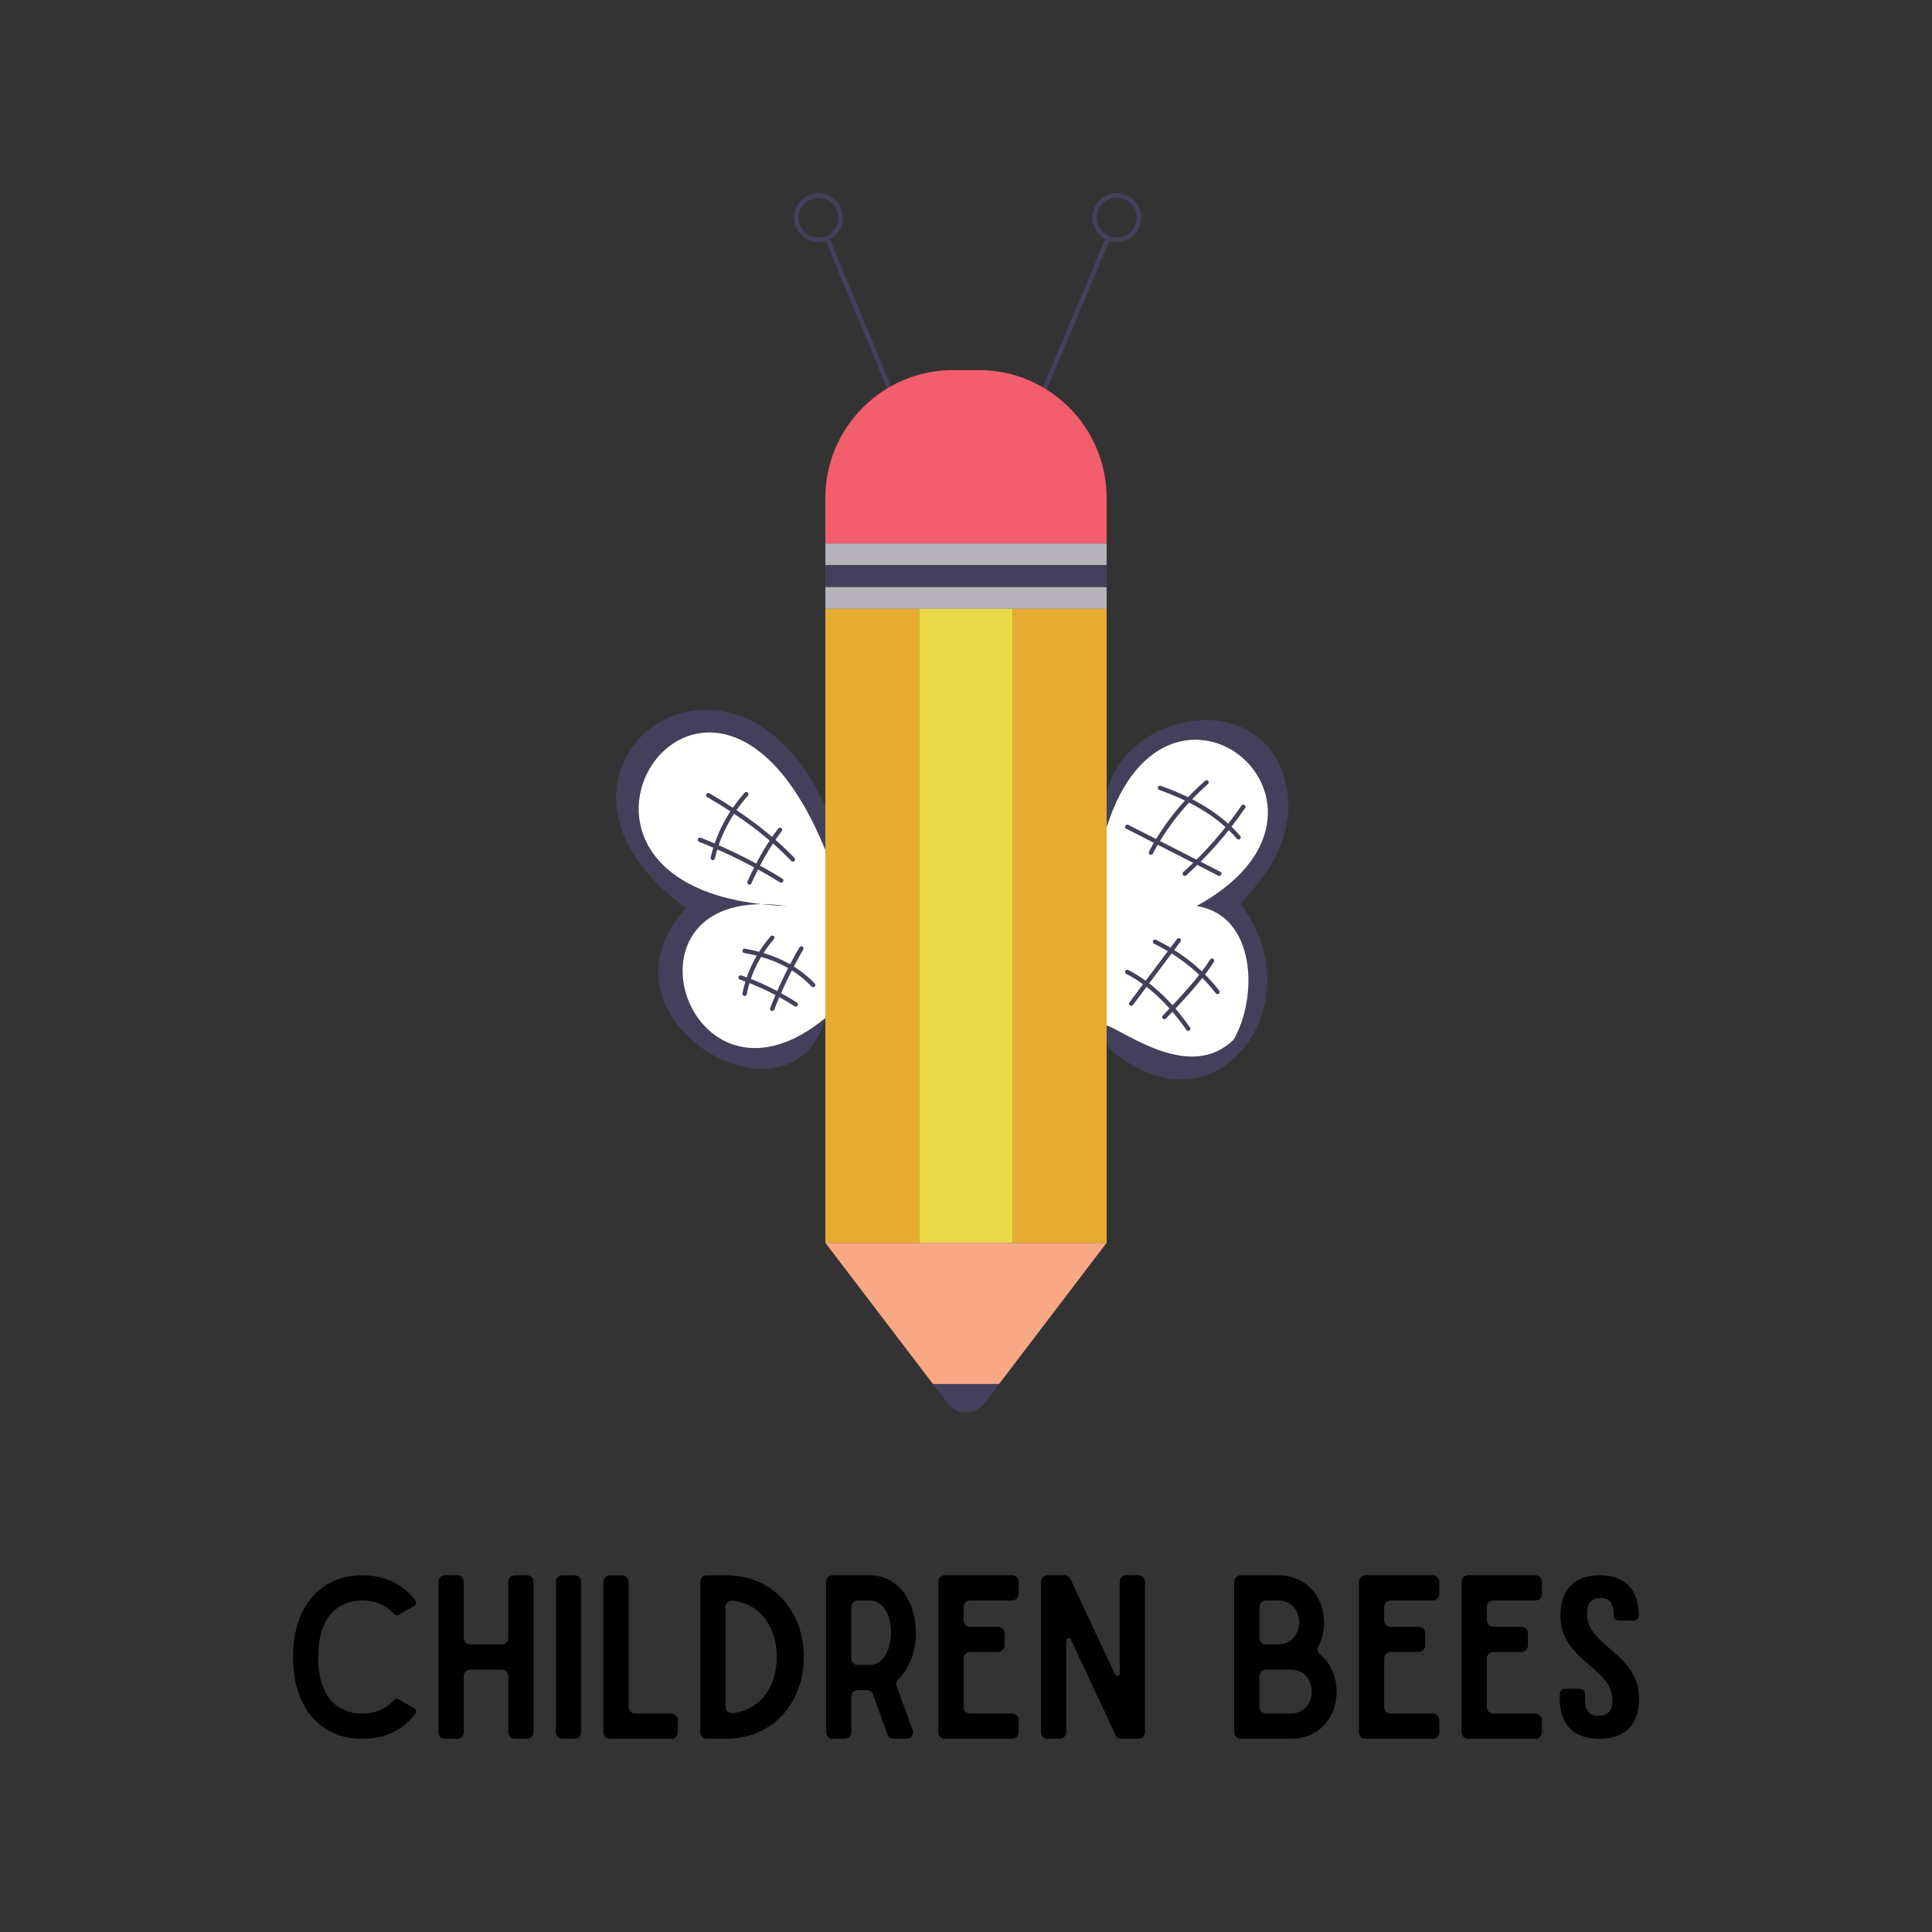 <?xml version="1.0" encoding="UTF-8"?><svg id="Capa_2" xmlns="http://www.w3.org/2000/svg" width="400" height="400" viewBox="0 0 400 400"><rect x="0" y="0" width="400" height="400" fill="#333333" stroke="none"/><defs><style>.cls-1{fill:#e7ab32;}.cls-2{fill:#eada47;}.cls-3{fill:#b6b2b9;}.cls-4,.cls-5{fill:#443f5a;}.cls-6{fill:#f8a884;}.cls-6,.cls-5,.cls-7,.cls-8{fill-rule:evenodd;}.cls-7{fill:#f25e6c;}.cls-8{fill:#fff;}</style></defs><path class="cls-5" d="m162.841,187.58c-1.812-.063-3.533-.199-5.164-.38,1.594,0,3.307.118,5.164.38Z"/><path class="cls-5" d="m157.677,187.199c-30.339.118-14.087,46.129,13.199,23.572.036-.027.082-.054.118-.091-.036.136-.082.272-.118.399-7.537,24.749-49.698-.408-28.862-23.046-38.247-28.011,9.222-64.401,28.862-21.089.045.082.082.172.118.254v9.059c-.036-.1-.072-.19-.118-.281-23.662-58.087-66.204,5.318-13.199,11.224Z"/><path class="cls-5" d="m256.802,187.127c15.899,20.383-5.028,49.435-27.177,29.895-.181-.344-.353-.661-.507-.96-1.857-3.615-1.603-4.339,0-3.769,4.167,1.477,17.439,11.732,26.326,2.917,5.064-8.905,4.611-25.71-7.7-27.63,37.142-20.338-6.006-56.438-18.625-16.279-.136.435-.272.879-.399,1.332-.525-3.216-.344-6.169.399-8.814,5.1-18.399,36.689-21.896,37.649,2.926-.172,8.76-4.738,14.73-9.965,20.383Z"/><path class="cls-8" d="m255.443,215.21c-8.887,8.815-22.159-1.44-26.326-2.917v-40.992c12.619-40.159,55.768-4.058,18.625,16.279,12.311,1.921,12.764,18.725,7.7,27.63Z"/><path class="cls-8" d="m170.876,175.975v34.796c-27.286,22.557-43.538-23.454-13.199-23.572,1.631.181,3.352.317,5.164.38-1.857-.263-3.569-.38-5.164-.38-53.005-5.907-10.463-69.311,13.199-11.224Z"/><path class="cls-4" d="m164.152,178.387c-.119,0-.238-.046-.327-.139-4.583-4.771-10.282-9.098-17.423-13.227-.216-.125-.291-.402-.165-.619.124-.217.4-.292.619-.165,7.215,4.173,12.98,8.55,17.622,13.384.173.18.168.467-.013.64-.088.084-.201.127-.314.127Z"/><path class="cls-4" d="m161.741,182.755c-.081,0-.164-.022-.238-.068-5.258-3.251-10.893-6.077-16.748-8.399-.232-.092-.346-.356-.254-.588s.356-.345.588-.254c5.905,2.342,11.587,5.192,16.891,8.471.213.131.278.411.147.624-.086.138-.234.215-.386.215Z"/><path class="cls-4" d="m147.583,178.085c-.034,0-.067-.004-.101-.012-.244-.056-.396-.299-.341-.542,1.116-4.889,3.482-9.399,7.031-13.405.166-.188.452-.204.639-.038s.204.452.038.639c-3.447,3.891-5.744,8.266-6.826,13.006-.048.21-.234.352-.441.352Z"/><path class="cls-4" d="m155.164,183.156c-.062,0-.125-.013-.186-.04-.228-.103-.33-.371-.226-.599,1.983-4.396,4.07-7.989,6.38-10.985.152-.199.436-.236.635-.082.198.153.235.437.082.635-2.267,2.94-4.319,6.474-6.272,10.805-.075.168-.24.267-.413.267Z"/><path class="cls-4" d="m154.161,206.202c-.029,0-.058-.003-.088-.009-.245-.048-.405-.287-.357-.532.848-4.305,2.808-8.276,5.824-11.805.162-.19.449-.213.638-.05.19.162.213.448.05.638-2.914,3.409-4.806,7.242-5.623,11.392-.042.216-.232.365-.444.365Z"/><path class="cls-4" d="m159.884,209.315c-.054,0-.109-.01-.163-.03-.234-.09-.35-.352-.26-.586,1.607-4.169,3.644-8.397,6.056-12.566.125-.217.4-.292.619-.165.216.125.291.402.165.619-2.387,4.128-4.404,8.313-5.995,12.438-.069.18-.241.29-.422.29Z"/><path class="cls-4" d="m168.369,204.395c-.118,0-.236-.046-.325-.137-3.633-3.732-7.94-5.876-13.964-6.95-.246-.044-.41-.279-.366-.525.043-.247.28-.414.525-.366,6.138,1.094,10.731,3.385,14.454,7.21.174.18.171.466-.009.641-.088.086-.202.128-.316.128Z"/><path class="cls-4" d="m164.754,208.411c-.084,0-.168-.023-.244-.072-3.685-2.359-7.495-4.218-11.325-5.526-.237-.081-.363-.339-.282-.575.081-.237.339-.361.575-.283,3.898,1.331,7.775,3.223,11.52,5.621.211.134.272.415.137.625-.086.135-.233.209-.382.209Z"/><path class="cls-4" d="m256.435,173.818c-.127,0-.253-.053-.343-.157-3.698-4.28-8.956-7.588-16.076-10.112-.236-.084-.359-.342-.276-.578.084-.236.342-.36.578-.276,7.272,2.577,12.655,5.971,16.459,10.374.164.189.142.475-.047.639-.085.074-.191.11-.296.11Z"/><path class="cls-4" d="m252.443,181.349c-.069,0-.139-.016-.205-.05l-19.054-9.715c-.223-.114-.311-.386-.198-.609s.384-.312.609-.198l19.054,9.715c.223.114.311.386.198.609-.08.157-.239.247-.404.247Z"/><path class="cls-4" d="m238.284,176.98c-.071,0-.143-.017-.211-.052-.222-.116-.307-.391-.19-.612,2.88-5.468,6.79-10.402,11.624-14.664.187-.165.474-.148.639.04.165.188.147.474-.04.639-4.751,4.189-8.594,9.037-11.422,14.406-.081.154-.238.242-.401.242Z"/><path class="cls-4" d="m245.289,181.349c-.124,0-.248-.051-.338-.151-.167-.186-.151-.473.036-.639,4.445-3.974,8.5-8.609,12.054-13.777.142-.206.425-.257.63-.117.206.142.258.424.117.63-3.594,5.228-7.698,9.917-12.197,13.938-.086.077-.194.115-.302.115Z"/><path class="cls-4" d="m234.217,208.235c-.095,0-.19-.029-.271-.09-.2-.15-.241-.434-.091-.634l9.828-13.104c.15-.2.435-.24.634-.091.2.15.241.434.091.634l-9.828,13.104c-.089.119-.225.181-.363.181Z"/><path class="cls-4" d="m241.071,211.022c-.113,0-.226-.042-.314-.127-.18-.173-.186-.46-.012-.641,3.627-3.773,7.629-8.102,9.808-11.599.132-.212.412-.277.624-.145s.277.412.145.624c-2.217,3.558-6.08,7.749-9.924,11.748-.089.092-.207.139-.326.139Z"/><path class="cls-4" d="m252.067,205.825c-.136,0-.27-.061-.36-.177-3.288-4.273-7.468-7.63-12.777-10.264-.224-.111-.316-.383-.204-.607.111-.224.383-.316.607-.204,5.36,2.658,9.765,6.198,13.093,10.523.152.198.115.482-.083.635-.083.063-.18.094-.276.094Z"/><path class="cls-4" d="m246.005,213.432c-.143,0-.283-.067-.372-.193-3.809-5.435-7.882-9.232-12.453-11.607-.222-.115-.308-.388-.193-.61.115-.223.388-.311.611-.193,4.703,2.443,8.882,6.333,12.777,11.89.143.205.094.487-.111.631-.079.056-.17.082-.26.082Z"/><rect class="cls-4" x="178.474" y="47.45" width=".943" height="40.769" transform="translate(-12.322 74.138) rotate(-22.648)"/><path class="cls-4" d="m169.447,50.137c-.652,0-1.305-.128-1.926-.383-1.251-.515-2.228-1.486-2.749-2.734-1.075-2.578.147-5.55,2.724-6.626,2.576-1.075,5.55.147,6.625,2.724s-.147,5.55-2.724,6.625c-.629.262-1.289.394-1.95.394Zm0-9.193c-.538,0-1.076.107-1.587.32-2.097.876-3.092,3.295-2.217,5.393.424,1.016,1.218,1.807,2.237,2.225,1.018.419,2.139.416,3.155-.008,2.098-.875,3.092-3.294,2.217-5.392-.424-1.016-1.218-1.807-2.237-2.225-.506-.208-1.037-.312-1.568-.312Z"/><rect class="cls-4" x="201.247" y="67.328" width="40.769" height=".943" transform="translate(73.091 245.712) rotate(-67.151)"/><path class="cls-4" d="m231.215,50.136c-.668,0-1.334-.134-1.968-.401-1.247-.526-2.214-1.505-2.724-2.759-.51-1.253-.5-2.63.025-3.877.526-1.246,1.505-2.214,2.758-2.724,1.254-.51,2.629-.501,3.877.025,1.246.525,2.214,1.505,2.724,2.759.51,1.253.501,2.63-.025,3.877-.526,1.246-1.505,2.214-2.758,2.724-.617.251-1.263.376-1.909.376Zm0-9.193c-.526,0-1.052.102-1.554.306-1.02.415-1.817,1.202-2.245,2.217-.428,1.015-.435,2.135-.02,3.155.414,1.02,1.202,1.817,2.217,2.245,1.014.428,2.135.435,3.155.02,1.02-.415,1.817-1.202,2.245-2.217h0c.428-1.015.435-2.135.02-3.155s-1.203-1.817-2.217-2.245c-.515-.217-1.058-.326-1.601-.326Z"/><polygon class="cls-6" points="229.117 257.307 206.841 286.55 193.162 286.55 170.876 257.307 229.117 257.307"/><path class="cls-5" d="m206.841,286.55l-3.071,4.031c-1.893,2.482-5.644,2.482-7.537,0l-3.071-4.031h13.679Z"/><path class="cls-7" d="m229.117,103.122v9.394h-58.241v-9.394c0-14.639,11.867-26.507,26.507-26.507h5.236c14.639,0,26.498,11.867,26.498,26.507Z"/><rect class="cls-3" x="170.876" y="112.516" width="58.241" height="4.511"/><rect class="cls-4" x="170.876" y="117.028" width="58.241" height="4.52"/><rect class="cls-3" x="170.876" y="121.548" width="58.241" height="4.511"/><rect class="cls-1" x="209.704" y="126.059" width="19.414" height="131.248"/><rect class="cls-1" x="170.876" y="126.059" width="19.414" height="131.248"/><rect class="cls-2" x="190.29" y="126.059" width="19.414" height="131.248"/><path d="m85.792,353.717c.369.185.462.694.231,1.016v.046c-2.587,3.418-6.375,5.22-10.995,5.22s-8.408-1.802-10.995-5.22c-2.217-3.003-3.372-7.022-3.372-11.687,0-4.712,1.155-8.731,3.372-11.687,2.587-3.465,6.375-5.266,10.995-5.266s8.408,1.801,10.995,5.266c.231.323.138.832-.231,1.016l-3.28,1.941c-.323.138-.693.092-.924-.185-2.125-2.449-4.943-2.819-6.56-2.819-2.772,0-9.147,1.155-9.147,11.734s6.375,11.687,9.147,11.687c1.617,0,4.435-.369,6.56-2.818.231-.277.601-.324.924-.139l3.28,1.894Z"/><path d="m106.629,326.138h2.495c.739,0,1.339.6,1.339,1.339v31.183c0,.739-.6,1.339-1.339,1.339h-2.495c-.786,0-1.386-.601-1.386-1.339v-11.641c0-.74-.601-1.34-1.34-1.34h-6.56c-.739,0-1.34.601-1.34,1.34v11.641c0,.739-.6,1.339-1.339,1.339h-2.541c-.739,0-1.34-.601-1.34-1.339v-31.183c0-.74.601-1.339,1.34-1.339h2.541c.739,0,1.339.6,1.339,1.339v11.641c0,.74.601,1.339,1.34,1.339h6.56c.739,0,1.34-.6,1.34-1.339v-11.641c0-.74.6-1.339,1.386-1.339Z"/><path d="m120.305,327.478v31.183c0,.739-.6,1.339-1.339,1.339h-2.541c-.739,0-1.34-.601-1.34-1.339v-31.183c0-.74.601-1.339,1.34-1.339h2.541c.739,0,1.339.6,1.339,1.339Z"/><path d="m139.015,354.78c.739,0,1.34.601,1.34,1.34v2.541c0,.739-.601,1.339-1.34,1.339h-12.75c-.739,0-1.34-.601-1.34-1.339v-31.183c0-.74.601-1.339,1.34-1.339h2.541c.739,0,1.339.6,1.339,1.339v25.963c0,.739.601,1.339,1.34,1.339h7.53Z"/><path d="m166.411,343.046c0,9.332-6.191,16.954-16.215,16.954h-3.88c-.739,0-1.34-.601-1.34-1.339v-31.183c0-.74.601-1.339,1.34-1.339h3.88c10.025,0,16.215,7.576,16.215,16.908Zm-14.69,11.641c5.959-.74,9.101-5.682,9.101-11.641s-3.141-10.903-9.101-11.641c-.832-.093-1.525.554-1.525,1.339v20.603c0,.832.693,1.432,1.525,1.34Z"/><path d="m186.001,347.619c-.416.37-.555.924-.37,1.432l3.326,9.147c.323.878-.323,1.802-1.294,1.802h-2.633c-.6,0-1.108-.37-1.293-.878l-3.003-8.316c-.185-.508-.693-.878-1.293-.878h-1.848c-.739,0-1.34.601-1.34,1.34v7.391c0,.739-.6,1.339-1.339,1.339h-2.541c-.739,0-1.34-.601-1.34-1.339v-31.183c0-.74.601-1.339,1.34-1.339h7.622c10.348,0,12.381,15.522,6.006,21.481Zm-9.748-4.25c0,.74.601,1.34,1.34,1.34h2.495c5.774,0,5.913-13.352,0-13.352h-2.495c-.739,0-1.34.601-1.34,1.34v10.671Z"/><path d="m209.563,331.358h-8.731c-.739,0-1.34.601-1.34,1.34v2.772c0,.739.601,1.339,1.34,1.339h5.775c.785,0,1.386.601,1.386,1.34v2.494c0,.74-.601,1.386-1.386,1.386h-5.775c-.739,0-1.34.601-1.34,1.339v10.071c0,.739.601,1.339,1.34,1.339h8.731c.739,0,1.339.601,1.339,1.34v2.541c0,.739-.6,1.339-1.339,1.339h-13.951c-.739,0-1.34-.601-1.34-1.339v-31.183c0-.74.601-1.339,1.34-1.339h13.951c.739,0,1.339.6,1.339,1.339v2.541c0,.74-.6,1.339-1.339,1.339Z"/><path d="m235.712,326.138c.739,0,1.34.6,1.34,1.339v31.183c0,.323-.139.693-.37.924-.277.277-.6.416-.97.416h-3.557c-.508,0-.97-.324-1.201-.786l-9.239-19.772c-.092-.231-.324-.324-.555-.278-.277.047-.416.231-.416.509v18.987c0,.739-.6,1.339-1.386,1.339h-2.494c-.739,0-1.34-.601-1.34-1.339v-31.183c0-.74.601-1.339,1.34-1.339h3.557c.508,0,1.016.323,1.201.785l9.239,19.772c.092.231.323.324.601.277.231-.046.369-.231.369-.508v-18.987c0-.74.647-1.339,1.386-1.339h2.495Z"/><path d="m267.129,360h-10.256c-.739,0-1.34-.601-1.34-1.339v-31.183c0-.74.601-1.339,1.34-1.339h7.622c8.639,0,11.503,8.916,8.454,14.736-.323.555-.185,1.247.323,1.617,6.144,5.036,4.112,17.509-6.144,17.509Zm-5.036-28.642c-.739,0-1.34.601-1.34,1.34v6.421c0,.74.601,1.339,1.34,1.339h2.495c5.774,0,5.913-9.101,0-9.101h-2.495Zm5.128,14.321h-5.128c-.739,0-1.34.601-1.34,1.34v6.421c0,.739.601,1.339,1.34,1.339h5.128c5.774,0,5.867-9.101,0-9.101Z"/><path d="m296.65,331.358h-8.731c-.739,0-1.34.601-1.34,1.34v2.772c0,.739.601,1.339,1.34,1.339h5.775c.785,0,1.386.601,1.386,1.34v2.494c0,.74-.601,1.386-1.386,1.386h-5.775c-.739,0-1.34.601-1.34,1.339v10.071c0,.739.601,1.339,1.34,1.339h8.731c.739,0,1.339.601,1.339,1.34v2.541c0,.739-.6,1.339-1.339,1.339h-13.951c-.739,0-1.34-.601-1.34-1.339v-31.183c0-.74.601-1.339,1.34-1.339h13.951c.739,0,1.339.6,1.339,1.339v2.541c0,.74-.6,1.339-1.339,1.339Z"/><path d="m317.902,331.358h-8.731c-.739,0-1.34.601-1.34,1.34v2.772c0,.739.601,1.339,1.34,1.339h5.775c.785,0,1.386.601,1.386,1.34v2.494c0,.74-.601,1.386-1.386,1.386h-5.775c-.739,0-1.34.601-1.34,1.339v10.071c0,.739.601,1.339,1.34,1.339h8.731c.739,0,1.339.601,1.339,1.34v2.541c0,.739-.6,1.339-1.339,1.339h-13.951c-.739,0-1.34-.601-1.34-1.339v-31.183c0-.74.601-1.339,1.34-1.339h13.951c.739,0,1.339.6,1.339,1.339v2.541c0,.74-.6,1.339-1.339,1.339Z"/><path d="m339.293,334.453c0,.601-.462,1.062-1.062,1.062h-3.095c-.6,0-1.062-.462-1.062-1.062v-.323c0-2.357-.97-3.28-2.725-3.28s-2.772.924-2.772,3.28c0,2.402,1.109,4.203,4.712,7.207,4.62,3.834,6.052,6.56,6.052,10.348,0,5.312-2.818,8.315-8.177,8.315-5.405,0-8.223-3.003-8.223-8.315v-1.016c0-.555.462-1.016,1.016-1.016h3.141c.554,0,1.062.462,1.062,1.016v1.339c0,2.356,1.062,3.233,2.818,3.233s2.864-.878,2.864-3.233c0-2.402-1.108-4.204-4.712-7.207-4.573-3.788-6.052-6.56-6.052-10.348,0-5.266,2.772-8.315,8.131-8.315,5.312,0,8.085,3.049,8.085,8.315Z"/></svg>